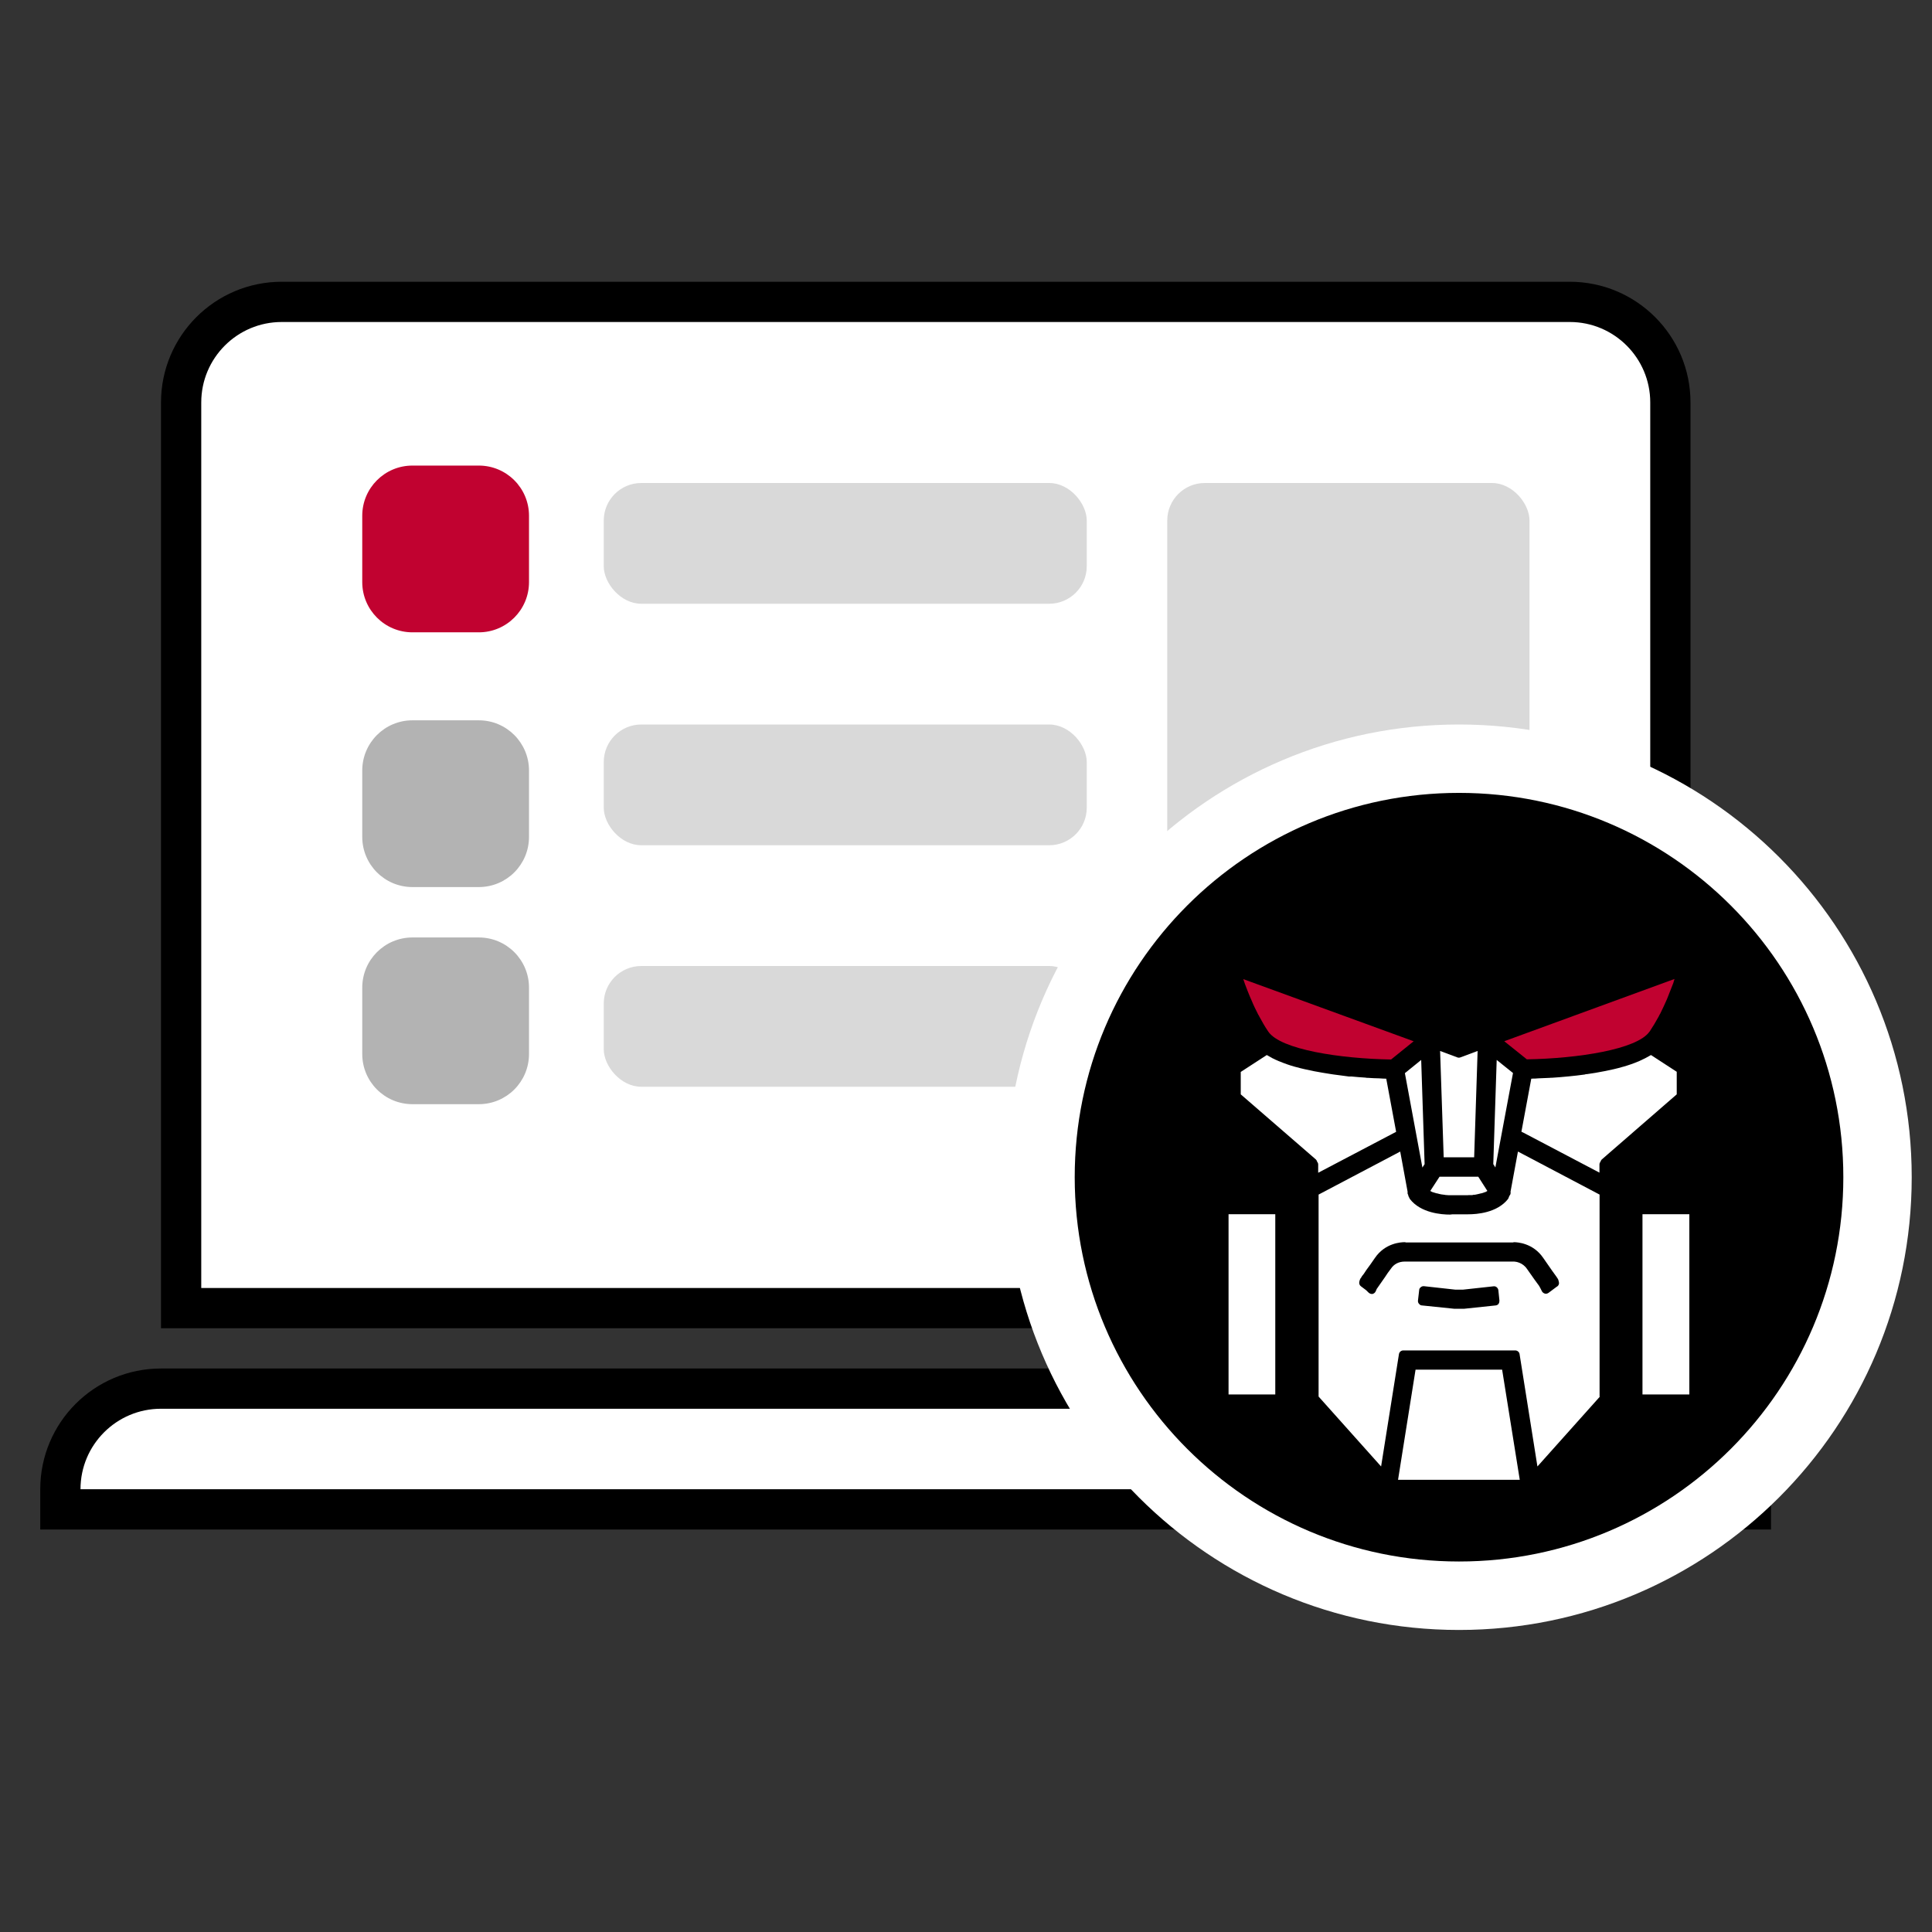 <svg width="48" height="48" viewBox="0 0 48 48" fill="none" xmlns="http://www.w3.org/2000/svg">
<rect x="0" y="0" width="48" height="48" fill="#333333" stroke="none"/>
<path d="M4.5 10C4.5 8.619 5.619 7.5 7 7.5H39C40.381 7.5 41.5 8.619 41.5 10V32.5H4.5V10Z" fill="white" stroke="black"/>
<rect x="29" y="12" width="9" height="14" rx="0.933" fill="#D9D9D9"/>
<rect x="15" y="12" width="12" height="3" rx="0.933" fill="#D9D9D9"/>
<rect x="15" y="18" width="12" height="3" rx="0.933" fill="#D9D9D9"/>
<rect x="15" y="24" width="12" height="3" rx="0.933" fill="#D9D9D9"/>
<path d="M1.5 37C1.5 35.619 2.619 34.5 4 34.5H41C42.381 34.5 43.5 35.619 43.5 37V37.5H1.5V37Z" fill="white" stroke="black"/>
<path d="M11.896 11.567H10.247C9.558 11.567 9 12.125 9 12.814V14.462C9 15.151 9.558 15.71 10.247 15.71H11.896C12.585 15.71 13.143 15.151 13.143 14.462V12.814C13.143 12.125 12.585 11.567 11.896 11.567Z" fill="#C10230"/>
<path d="M11.896 17.896H10.247C9.558 17.896 9 18.455 9 19.144V20.792C9 21.481 9.558 22.039 10.247 22.039H11.896C12.585 22.039 13.143 21.481 13.143 20.792V19.144C13.143 18.455 12.585 17.896 11.896 17.896Z" fill="#B3B3B3"/>
<path d="M11.896 23.291H10.247C9.558 23.291 9 23.849 9 24.538V26.186C9 26.875 9.558 27.433 10.247 27.433H11.896C12.585 27.433 13.143 26.875 13.143 26.186V24.538C13.143 23.849 12.585 23.291 11.896 23.291Z" fill="#B3B3B3"/>
<path d="M36.248 40.496C42.46 40.496 47.496 35.46 47.496 29.248C47.496 23.036 42.46 18 36.248 18C30.036 18 25 23.036 25 29.248C25 35.46 30.036 40.496 36.248 40.496Z" fill="white"/>
<path d="M36.249 38.795C41.522 38.795 45.797 34.52 45.797 29.247C45.797 23.974 41.522 19.699 36.249 19.699C30.976 19.699 26.701 23.974 26.701 29.247C26.701 34.52 30.976 38.795 36.249 38.795Z" fill="black"/>
<path d="M35.339 29.008L35.394 28.922L35.309 26.334L34.904 26.662L35.339 29.008Z" fill="white"/>
<path d="M31.684 30.167H30.523V34.645H31.684V30.167Z" fill="white"/>
<path d="M41.971 30.167H40.807V34.645H41.971V30.167Z" fill="white"/>
<path d="M30.932 24.452C30.968 24.547 31.011 24.66 31.06 24.776C31.069 24.798 31.079 24.819 31.088 24.838C31.143 24.973 31.201 25.092 31.259 25.205C31.265 25.218 31.272 25.227 31.278 25.236C31.278 25.236 31.29 25.257 31.29 25.26C31.348 25.368 31.425 25.506 31.511 25.631C31.817 26.078 33.299 26.302 34.561 26.323L35.122 25.87L30.889 24.326C30.895 24.345 30.904 24.366 30.91 24.387L30.932 24.452Z" fill="#C10230"/>
<path d="M35.691 29.646C35.691 29.646 35.713 29.652 35.728 29.655C35.731 29.655 35.756 29.661 35.762 29.664C35.792 29.673 35.823 29.676 35.854 29.68C35.887 29.683 35.9 29.686 35.912 29.689C35.967 29.695 36.01 29.695 36.031 29.695H36.463C36.488 29.689 36.531 29.695 36.577 29.692L36.616 29.683H36.644C36.672 29.676 36.702 29.673 36.733 29.664L36.77 29.655C36.77 29.655 36.797 29.646 36.812 29.646C36.852 29.634 36.883 29.624 36.914 29.612C36.926 29.606 36.941 29.597 36.953 29.588L36.727 29.235H35.765L35.535 29.588C35.553 29.6 35.569 29.609 35.584 29.615C35.618 29.627 35.655 29.637 35.691 29.649V29.646Z" fill="white"/>
<path d="M37.59 26.659L37.185 26.334L37.1 28.922L37.152 29.005L37.59 26.659Z" fill="white"/>
<path d="M40.984 25.63C41.067 25.505 41.147 25.37 41.214 25.247C41.217 25.235 41.233 25.207 41.248 25.183C41.306 25.067 41.364 24.941 41.416 24.822L41.573 24.423C41.573 24.423 41.582 24.396 41.585 24.381C41.591 24.359 41.597 24.341 41.603 24.322L37.373 25.869L37.934 26.319C39.196 26.298 40.678 26.074 40.984 25.627V25.63Z" fill="#C10230"/>
<path d="M36.625 28.752L36.711 26.111L36.282 26.271C36.257 26.28 36.23 26.28 36.208 26.271L35.779 26.111L35.868 28.752H36.625Z" fill="white"/>
<path d="M34.686 28.117L34.441 26.8C34.416 26.8 34.389 26.797 34.358 26.797L34.26 26.791C34.18 26.791 34.092 26.785 33.99 26.779H33.963C33.963 26.779 33.935 26.773 33.923 26.773C33.81 26.766 33.696 26.757 33.574 26.745H33.506C33.378 26.727 33.249 26.711 33.117 26.693L33.059 26.684C32.924 26.662 32.783 26.641 32.643 26.613L32.618 26.607C32.477 26.579 32.336 26.549 32.195 26.509C32.195 26.509 32.174 26.503 32.171 26.503C32.045 26.469 31.917 26.423 31.791 26.371C31.791 26.371 31.754 26.359 31.754 26.356C31.656 26.316 31.564 26.267 31.473 26.212L30.826 26.632V27.189L32.695 28.809C32.71 28.825 32.719 28.843 32.725 28.865C32.741 28.883 32.75 28.907 32.75 28.932V29.137L34.686 28.12V28.117Z" fill="white"/>
<path d="M39.741 34.7V29.679L37.713 28.61L37.529 29.606C37.535 29.64 37.529 29.683 37.502 29.707L37.483 29.753C37.483 29.753 37.477 29.774 37.468 29.787C37.195 30.136 36.684 30.169 36.475 30.169C36.435 30.169 36.411 30.169 36.399 30.169H36.08C36.08 30.169 36.053 30.176 36.022 30.176C35.817 30.176 35.299 30.139 35.029 29.79L34.999 29.731C34.999 29.731 34.99 29.713 34.987 29.701V29.686C34.987 29.686 34.971 29.664 34.971 29.649C34.971 29.633 34.971 29.621 34.971 29.606L34.788 28.61L34.671 28.672L32.76 29.679V34.697L34.313 36.434L34.757 33.64C34.766 33.591 34.809 33.551 34.864 33.551H37.648C37.697 33.551 37.746 33.591 37.753 33.64L38.197 36.434L39.75 34.697L39.741 34.7ZM37.235 32.39C37.217 32.415 37.189 32.43 37.161 32.433L36.374 32.516H36.132L35.327 32.433C35.299 32.433 35.275 32.418 35.253 32.39C35.235 32.372 35.226 32.341 35.229 32.314L35.259 32.053C35.259 32.023 35.275 31.998 35.299 31.98C35.321 31.961 35.348 31.952 35.379 31.955L36.157 32.041H36.347L37.106 31.958C37.164 31.949 37.217 31.995 37.226 32.053L37.253 32.314C37.253 32.341 37.247 32.372 37.232 32.39H37.235ZM38.681 31.965L38.472 32.121C38.445 32.139 38.414 32.148 38.381 32.139C38.353 32.13 38.325 32.111 38.31 32.084L38.264 31.992C38.264 31.992 38.249 31.971 38.24 31.949C38.194 31.891 38.087 31.738 37.94 31.529C37.829 31.364 37.661 31.346 37.618 31.343C37.612 31.343 37.606 31.343 37.603 31.343H34.904C34.751 31.343 34.631 31.407 34.555 31.523C34.497 31.6 34.451 31.661 34.414 31.723L34.218 32.004C34.218 32.004 34.212 32.01 34.206 32.02L34.178 32.084C34.163 32.118 34.132 32.139 34.101 32.148C34.095 32.148 34.086 32.148 34.08 32.148C34.052 32.148 34.028 32.136 34.003 32.115L33.939 32.053L33.813 31.958C33.777 31.934 33.764 31.888 33.771 31.848L33.783 31.802C33.783 31.802 33.792 31.781 33.798 31.768C33.807 31.759 33.816 31.738 33.826 31.729C33.826 31.729 33.832 31.713 33.835 31.71C33.859 31.683 33.899 31.631 33.948 31.551C34.007 31.474 34.077 31.373 34.157 31.257C34.411 30.88 34.812 30.862 34.892 30.862C34.907 30.862 34.916 30.862 34.928 30.868H37.587C37.587 30.868 37.606 30.862 37.615 30.862C37.691 30.862 38.09 30.88 38.344 31.257C38.531 31.529 38.635 31.674 38.669 31.719C38.693 31.756 38.702 31.765 38.715 31.793L38.73 31.851C38.742 31.894 38.724 31.937 38.69 31.961L38.681 31.965Z" fill="white"/>
<path d="M41.664 26.632L41.018 26.212C40.92 26.27 40.831 26.316 40.733 26.359C40.727 26.365 40.703 26.371 40.69 26.377C40.589 26.42 40.458 26.466 40.317 26.506C40.317 26.506 40.314 26.506 40.311 26.506C40.311 26.506 40.304 26.506 40.304 26.509C40.167 26.549 40.02 26.582 39.879 26.61C39.879 26.61 39.86 26.613 39.845 26.616C39.71 26.644 39.563 26.668 39.422 26.687H39.401C39.401 26.687 39.376 26.696 39.373 26.696C39.239 26.714 39.107 26.73 38.978 26.742L38.914 26.748C38.794 26.76 38.675 26.769 38.565 26.776C38.549 26.776 38.543 26.776 38.534 26.776C38.531 26.776 38.51 26.779 38.506 26.779C38.399 26.785 38.304 26.788 38.221 26.791L38.136 26.797C38.102 26.797 38.072 26.797 38.044 26.8L37.799 28.117L37.851 28.142L39.738 29.134V28.929C39.738 28.904 39.75 28.88 39.765 28.858C39.772 28.84 39.781 28.822 39.793 28.809L41.658 27.189V26.628L41.664 26.632Z" fill="white"/>
<path d="M35.169 34.029L34.734 36.765H37.758L37.32 34.029H35.169Z" fill="white"/>
</svg>
